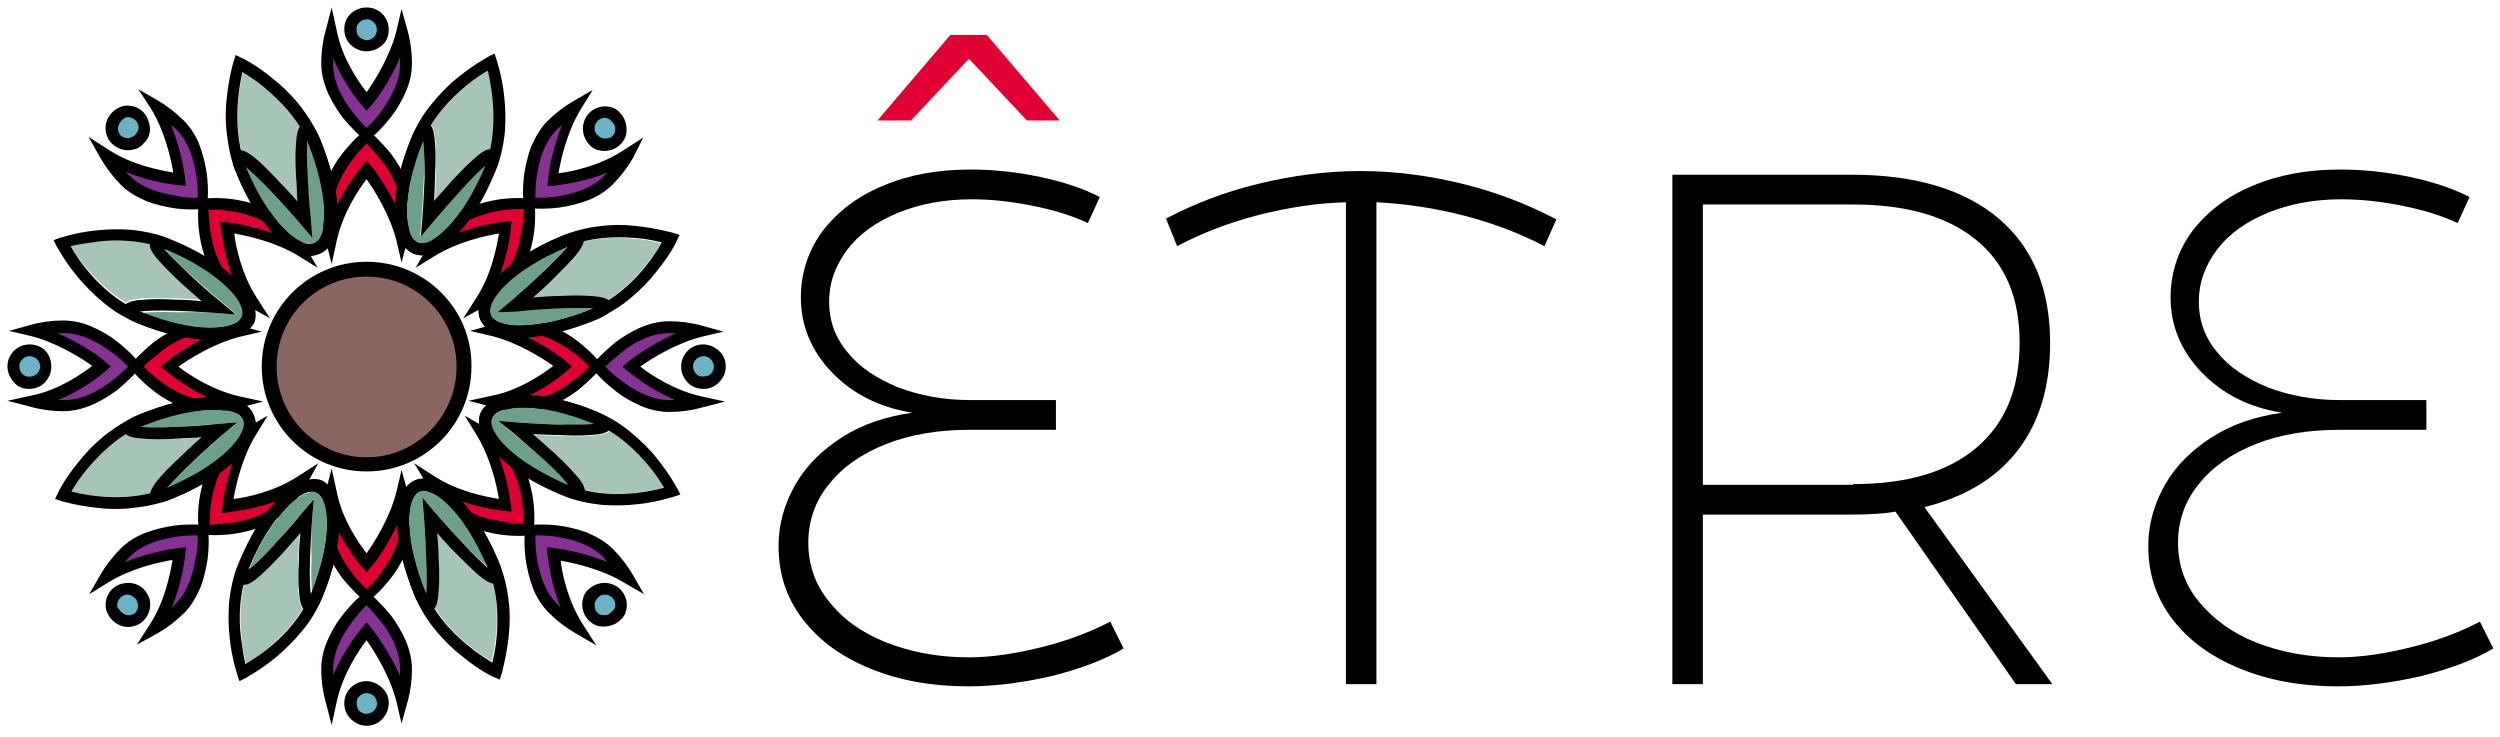 <?xml version="1.0" encoding="utf-8"?>
<!-- Generator: Adobe Illustrator 22.0.1, SVG Export Plug-In . SVG Version: 6.00 Build 0)  -->
<!DOCTYPE svg PUBLIC "-//W3C//DTD SVG 1.1//EN" "http://www.w3.org/Graphics/SVG/1.1/DTD/svg11.dtd">
<svg version="1.1" id="Spessore_Spesso" xmlns="http://www.w3.org/2000/svg" xmlns:xlink="http://www.w3.org/1999/xlink" x="0px"
	 y="0px" viewBox="0 0 336.2 99.1" style="enable-background:new 0 0 336.2 99.1;" xml:space="preserve">
<style type="text/css">
	.st0{fill:#863295;}
	.st1{fill:#E00032;}
	.st2{fill:#69B2C7;}
	.st3{fill:#A6C5B6;}
	.st4{fill:#6DA089;}
	.st5{fill:#8A6661;}
</style>
<g>
	<g>
		<g>
			<g>
				<g>
					<path class="st0" d="M44,8.6c0-1.5,0.2-2.9,0.5-4.2c1.1,5.1,4.7,9.3,4.7,9.3s3.5-4.3,4.7-9.3c0.3,1.3,0.5,2.7,0.5,4.2
						c0,5.3-5.3,9.6-5.3,9.6S44,13.9,44,8.6z"/>
					<path d="M44.6,1l0.7,3.2c0.7,3.6,2.9,6.8,4,8.2c1-1.4,3.1-4.7,4-8.2l0.7-3l0.8,2.9c0.4,1.4,0.6,2.9,0.6,4.4
						c0,1.3-0.3,2.7-0.9,4c-0.5,1.1-1.1,2.2-1.9,3.2c-1.4,1.8-2.7,2.9-2.8,2.9l-0.5,0.4l-0.5-0.4c-0.1,0-1.4-1.2-2.8-2.9
						c-0.8-1.1-1.4-2.1-1.9-3.2c-0.6-1.4-0.9-2.7-0.9-4c0-1.5,0.2-3,0.6-4.4L44.6,1z M49.3,17.2c0.5-0.5,1.3-1.2,2-2.3
						c1.1-1.5,2.5-3.8,2.5-6.3c0-0.3,0-0.6,0-0.9c-1.5,3.6-3.7,6.4-3.9,6.5l-0.6,0.7l-0.6-0.7c-0.1-0.1-2.4-2.7-3.9-6.4
						c0,0.2,0,0.5,0,0.8c0,2.5,1.3,4.8,2.5,6.3C48,15.9,48.8,16.7,49.3,17.2z"/>
				</g>
				<g>
					<path class="st1" d="M44,27.9c0,1.5,0.2,2.9,0.5,4.2c1.1-5.1,4.7-9.3,4.7-9.3s3.5,4.3,4.7,9.3c0.3-1.3,0.5-2.7,0.5-4.2
						c0-5.3-5.3-9.6-5.3-9.6S44,22.6,44,27.9z"/>
					<path d="M43.8,32.3c-0.4-1.4-0.6-2.9-0.6-4.4c0-1.3,0.3-2.7,0.9-4c0.5-1.1,1.1-2.2,1.9-3.2c1.4-1.8,2.7-2.9,2.8-2.9l0.5-0.4
						l0.5,0.4c0.1,0,1.4,1.2,2.8,2.9c0.8,1.1,1.4,2.1,1.9,3.2c0.6,1.4,0.9,2.7,0.9,4c0,1.5-0.2,3-0.6,4.4L54,35.3l-0.7-3
						c-0.9-3.5-3-6.8-4-8.2c-1.1,1.4-3.2,4.6-4,8.2l-0.7,3.2L43.8,32.3z M47.3,21.6c-1.1,1.5-2.5,3.8-2.5,6.3c0,0.3,0,0.5,0,0.8
						c1.5-3.6,3.8-6.2,3.9-6.4l0.6-0.7l0.6,0.7c0.1,0.1,2.3,2.9,3.9,6.5c0-0.3,0-0.6,0-0.9c0-2.5-1.3-4.8-2.5-6.3
						c-0.8-1-1.5-1.8-2-2.3C48.8,19.8,48,20.6,47.3,21.6z"/>
				</g>
				<g>
					<path class="st2" d="M51.2,5.1c-0.6,1-1.9,1.4-3,0.8c-1-0.6-1.4-1.9-0.8-3c0.6-1,1.9-1.4,3-0.8C51.4,2.7,51.8,4,51.2,5.1z"/>
					<path d="M49.3,6.9c-0.5,0-1-0.1-1.5-0.4c-0.7-0.4-1.2-1-1.4-1.8s-0.1-1.6,0.3-2.3C47.2,1.6,48.2,1,49.3,1c0.5,0,1,0.1,1.5,0.4
						c1.4,0.8,1.9,2.6,1.1,4.1C51.3,6.4,50.3,6.9,49.3,6.9z M49.3,2.6c-0.5,0-1,0.3-1.2,0.7c-0.2,0.3-0.2,0.7-0.1,1.1
						C48,4.7,48.3,5,48.6,5.2c0.2,0.1,0.5,0.2,0.7,0.2c0.5,0,1-0.3,1.2-0.7C50.9,4,50.6,3.1,50,2.8C49.8,2.6,49.5,2.6,49.3,2.6z"/>
				</g>
			</g>
			<g>
				<g>
					<path class="st0" d="M44,90c0,1.5,0.2,2.9,0.5,4.2c1.1-5.1,4.7-9.3,4.7-9.3s3.5,4.3,4.7,9.3c0.3-1.3,0.5-2.7,0.5-4.2
						c0-5.3-5.3-9.6-5.3-9.6S44,84.7,44,90z"/>
					<path d="M43.8,94.4c-0.4-1.4-0.6-2.9-0.6-4.4c0-1.3,0.3-2.7,0.9-4c0.5-1.1,1.1-2.2,1.9-3.2c1.4-1.8,2.7-2.9,2.8-2.9l0.5-0.4
						l0.5,0.4c0.1,0,1.4,1.2,2.8,2.9c0.8,1.1,1.4,2.1,1.9,3.2c0.6,1.4,0.9,2.7,0.9,4c0,1.5-0.2,3-0.6,4.4L54,97.3l-0.7-3
						c-0.9-3.5-3-6.8-4-8.2c-1.1,1.4-3.2,4.6-4,8.2l-0.7,3.2L43.8,94.4z M47.3,83.7c-1.1,1.5-2.5,3.8-2.5,6.3c0,0.3,0,0.5,0,0.8
						c1.5-3.6,3.8-6.2,3.9-6.4l0.6-0.7l0.6,0.7c0.1,0.1,2.3,2.9,3.9,6.5c0-0.3,0-0.6,0-0.9c0-2.5-1.3-4.8-2.5-6.3
						c-0.8-1-1.5-1.8-2-2.3C48.8,81.9,48,82.7,47.3,83.7z"/>
				</g>
				<g>
					<path class="st1" d="M44,70.7c0-1.5,0.2-2.9,0.5-4.2c1.1,5.1,4.7,9.3,4.7,9.3s3.5-4.3,4.7-9.3c0.3,1.3,0.5,2.7,0.5,4.2
						c0,5.3-5.3,9.6-5.3,9.6S44,76,44,70.7z"/>
					<path d="M44.6,63l0.7,3.2c0.7,3.6,2.9,6.8,4,8.2c1-1.4,3.1-4.7,4-8.2l0.7-3l0.8,2.9c0.4,1.4,0.6,2.9,0.6,4.4
						c0,1.3-0.3,2.7-0.9,4c-0.5,1.1-1.1,2.2-1.9,3.2c-1.4,1.8-2.7,2.9-2.8,2.9l-0.5,0.4l-0.5-0.4c-0.1,0-1.4-1.2-2.8-2.9
						c-0.8-1.1-1.4-2.1-1.9-3.2c-0.6-1.4-0.9-2.7-0.9-4c0-1.5,0.2-3,0.6-4.4L44.6,63z M49.3,79.2c0.5-0.5,1.3-1.2,2-2.3
						c1.1-1.5,2.5-3.8,2.5-6.3c0-0.3,0-0.6,0-0.9c-1.5,3.6-3.7,6.4-3.9,6.5L49.3,77l-0.6-0.7c-0.1-0.1-2.4-2.7-3.9-6.4
						c0,0.2,0,0.5,0,0.8c0,2.5,1.3,4.8,2.5,6.3C48,78,48.8,78.7,49.3,79.2z"/>
				</g>
				<g>
					<path class="st2" d="M51.2,93.5c-0.6-1-1.9-1.4-3-0.8c-1,0.6-1.4,1.9-0.8,3c0.6,1,1.9,1.4,3,0.8C51.4,95.9,51.8,94.6,51.2,93.5
						z"/>
					<path d="M51.9,93.1c0.8,1.4,0.3,3.2-1.1,4.1c-0.5,0.3-1,0.4-1.5,0.4c-1.1,0-2-0.6-2.6-1.5c-0.4-0.7-0.5-1.5-0.3-2.3
						s0.7-1.4,1.4-1.8c0.5-0.3,1-0.4,1.5-0.4C50.3,91.6,51.3,92.2,51.9,93.1z M50,95.8c0.7-0.4,0.9-1.2,0.5-1.9
						c-0.2-0.4-0.7-0.7-1.2-0.7c-0.2,0-0.5,0.1-0.7,0.2c-0.3,0.2-0.6,0.5-0.6,0.8c-0.1,0.4,0,0.7,0.1,1.1c0.2,0.4,0.7,0.7,1.2,0.7
						C49.5,96,49.8,95.9,50,95.8z"/>
				</g>
			</g>
		</g>
		<g>
			<g>
				<g>
					<path class="st0" d="M8.6,54.6c-1.5,0-2.9-0.2-4.2-0.5c5.1-1.1,9.3-4.7,9.3-4.7s-4.3-3.5-9.3-4.7C5.7,44.2,7.1,44,8.6,44
						c5.3,0,9.6,5.3,9.6,5.3S13.9,54.6,8.6,54.6z"/>
					<path d="M1,53.9l3.2-0.7c3.6-0.7,6.8-2.9,8.2-4c-1.4-1-4.7-3.1-8.2-4l-3-0.7l2.9-0.8c1.4-0.4,2.9-0.6,4.4-0.6
						c1.3,0,2.7,0.3,4,0.9c1.1,0.5,2.2,1.1,3.2,1.9c1.8,1.4,2.9,2.7,2.9,2.8l0.4,0.5l-0.4,0.5c0,0.1-1.2,1.4-2.9,2.8
						c-1.1,0.8-2.1,1.4-3.2,1.9c-1.4,0.6-2.7,0.9-4,0.9c-1.5,0-3-0.2-4.4-0.6L1,53.9z M17.2,49.3c-0.5-0.5-1.2-1.3-2.3-2
						c-1.5-1.1-3.8-2.5-6.3-2.5c-0.3,0-0.6,0-0.9,0c3.6,1.5,6.4,3.7,6.5,3.9l0.7,0.6l-0.7,0.6c-0.1,0.1-2.7,2.4-6.4,3.9
						c0.2,0,0.5,0,0.8,0c2.5,0,4.8-1.3,6.3-2.5C15.9,50.6,16.7,49.8,17.2,49.3z"/>
				</g>
				<g>
					<path class="st1" d="M27.9,54.6c1.5,0,2.9-0.2,4.2-0.5c-5.1-1.1-9.3-4.7-9.3-4.7s4.3-3.5,9.3-4.7c-1.3-0.3-2.7-0.5-4.2-0.5
						c-5.3,0-9.6,5.3-9.6,5.3S22.6,54.6,27.9,54.6z"/>
					<path d="M32.3,54.8c-1.4,0.4-2.9,0.6-4.4,0.6c-1.3,0-2.7-0.3-4-0.9c-1.1-0.5-2.2-1.1-3.2-1.9c-1.8-1.4-2.9-2.7-2.9-2.8
						l-0.4-0.5l0.4-0.5c0-0.1,1.2-1.4,2.9-2.8c1.1-0.8,2.1-1.4,3.2-1.9c1.4-0.6,2.7-0.9,4-0.9c1.5,0,3,0.2,4.4,0.6l2.9,0.8l-3,0.7
						c-3.5,0.9-6.8,3-8.2,4c1.4,1.1,4.6,3.2,8.2,4l3.2,0.7L32.3,54.8z M21.6,51.3c1.5,1.1,3.8,2.5,6.3,2.5c0.3,0,0.5,0,0.8,0
						c-3.6-1.5-6.2-3.8-6.4-3.9l-0.7-0.6l0.7-0.6c0.1-0.1,2.9-2.3,6.5-3.9c-0.3,0-0.6,0-0.9,0c-2.5,0-4.8,1.3-6.3,2.5
						c-1,0.8-1.8,1.5-2.3,2C19.8,49.8,20.6,50.6,21.6,51.3z"/>
				</g>
				<g>
					<path class="st2" d="M5.1,47.4c1,0.6,1.4,1.9,0.8,3c-0.6,1-1.9,1.4-3,0.8c-1-0.6-1.4-1.9-0.8-3C2.7,47.2,4,46.8,5.1,47.4z"/>
					<path d="M6.9,49.3c0,0.5-0.1,1-0.4,1.5c-0.4,0.7-1,1.2-1.8,1.4s-1.6,0.1-2.3-0.3C1.6,51.3,1,50.3,1,49.3c0-0.5,0.1-1,0.4-1.5
						c0.8-1.4,2.6-1.9,4.1-1.1C6.4,47.2,6.9,48.2,6.9,49.3z M2.6,49.3c0,0.5,0.3,1,0.7,1.2c0.3,0.2,0.7,0.2,1.1,0.1
						C4.7,50.5,5,50.3,5.2,50c0.1-0.2,0.2-0.5,0.2-0.7c0-0.5-0.3-1-0.7-1.2c-0.7-0.4-1.5-0.2-1.9,0.5C2.6,48.8,2.6,49,2.6,49.3z"/>
				</g>
			</g>
			<g>
				<g>
					<path class="st0" d="M90,54.6c1.5,0,2.9-0.2,4.2-0.5c-5.1-1.1-9.3-4.7-9.3-4.7s4.3-3.5,9.3-4.7C92.9,44.2,91.5,44,90,44
						c-5.3,0-9.6,5.3-9.6,5.3S84.7,54.6,90,54.6z"/>
					<path d="M94.4,54.8c-1.4,0.4-2.9,0.6-4.4,0.6c-1.3,0-2.7-0.3-4-0.9c-1.1-0.5-2.2-1.1-3.2-1.9c-1.8-1.4-2.9-2.7-2.9-2.8
						l-0.4-0.5l0.4-0.5c0-0.1,1.2-1.4,2.9-2.8c1.1-0.8,2.1-1.4,3.2-1.9c1.4-0.6,2.7-0.9,4-0.9c1.5,0,3,0.2,4.4,0.6l2.9,0.8l-3,0.7
						c-3.5,0.9-6.8,3-8.2,4c1.4,1.1,4.6,3.2,8.2,4l3.2,0.7L94.4,54.8z M83.7,51.3c1.5,1.1,3.8,2.5,6.3,2.5c0.3,0,0.5,0,0.8,0
						c-3.6-1.5-6.2-3.8-6.4-3.9l-0.7-0.6l0.7-0.6c0.1-0.1,2.9-2.3,6.5-3.9c-0.3,0-0.6,0-0.9,0c-2.5,0-4.8,1.3-6.3,2.5
						c-1,0.8-1.8,1.5-2.3,2C81.9,49.8,82.7,50.6,83.7,51.3z"/>
				</g>
				<g>
					<path class="st1" d="M70.7,54.6c-1.5,0-2.9-0.2-4.2-0.5c5.1-1.1,9.3-4.7,9.3-4.7s-4.3-3.5-9.3-4.7c1.3-0.3,2.7-0.5,4.2-0.5
						c5.3,0,9.6,5.3,9.6,5.3S76,54.6,70.7,54.6z"/>
					<path d="M63,53.9l3.2-0.7c3.6-0.7,6.8-2.9,8.2-4c-1.4-1-4.7-3.1-8.2-4l-3-0.7l2.9-0.8c1.4-0.4,2.9-0.6,4.4-0.6
						c1.3,0,2.7,0.3,4,0.9c1.1,0.5,2.2,1.1,3.2,1.9c1.8,1.4,2.9,2.7,2.9,2.8l0.4,0.5l-0.4,0.5c0,0.1-1.2,1.4-2.9,2.8
						c-1.1,0.8-2.1,1.4-3.2,1.9c-1.4,0.6-2.7,0.9-4,0.9c-1.5,0-3-0.2-4.4-0.6L63,53.9z M79.2,49.3c-0.5-0.5-1.2-1.3-2.3-2
						c-1.5-1.1-3.8-2.5-6.3-2.5c-0.3,0-0.6,0-0.9,0c3.6,1.5,6.4,3.7,6.5,3.9l0.7,0.6l-0.7,0.6c-0.1,0.1-2.7,2.4-6.4,3.9
						c0.2,0,0.5,0,0.8,0c2.5,0,4.8-1.3,6.3-2.5C78,50.6,78.7,49.8,79.2,49.3z"/>
				</g>
				<g>
					<path class="st2" d="M93.5,47.4c-1,0.6-1.4,1.9-0.8,3c0.6,1,1.9,1.4,3,0.8c1-0.6,1.4-1.9,0.8-3C95.9,47.2,94.6,46.8,93.5,47.4z
						"/>
					<path d="M93.1,46.7c1.4-0.8,3.2-0.3,4.1,1.1c0.3,0.5,0.4,1,0.4,1.5c0,1.1-0.6,2-1.5,2.6c-0.7,0.4-1.5,0.5-2.3,0.3
						s-1.4-0.7-1.8-1.4c-0.3-0.5-0.4-1-0.4-1.5C91.6,48.2,92.2,47.2,93.1,46.7z M95.8,48.6c-0.4-0.7-1.2-0.9-1.9-0.5
						c-0.4,0.2-0.7,0.7-0.7,1.2c0,0.2,0.1,0.5,0.2,0.7c0.2,0.3,0.5,0.6,0.8,0.6c0.4,0.1,0.7,0,1.1-0.1c0.4-0.2,0.7-0.7,0.7-1.2
						C96,49,95.9,48.8,95.8,48.6z"/>
				</g>
			</g>
		</g>
		<g>
			<g>
				<g>
					<path class="st0" d="M24.3,81.8c-1.1,1.1-2.2,1.9-3.4,2.6c2.8-4.3,3.2-9.9,3.2-9.9s-5.5,0.6-9.9,3.2c0.7-1.1,1.5-2.3,2.6-3.4
						c3.7-3.7,10.5-3.1,10.5-3.1S28,78,24.3,81.8z"/>
					<path d="M18.4,86.7l1.8-2.8c2-3.1,2.7-6.8,3-8.6c-1.8,0.3-5.5,1.1-8.6,3L12,79.9l1.5-2.6c0.7-1.2,1.6-2.4,2.7-3.5
						c0.9-0.9,2.1-1.7,3.5-2.2c1.1-0.4,2.3-0.7,3.6-0.9c2.2-0.3,4-0.1,4-0.1l0.6,0.1l0.1,0.6c0,0.1,0.2,1.8-0.1,4
						c-0.2,1.3-0.5,2.5-0.9,3.6c-0.6,1.4-1.3,2.6-2.2,3.5c-1.1,1.1-2.3,2-3.5,2.7L18.4,86.7z M26.6,72c-0.7,0-1.8,0-3,0.2
						c-1.8,0.3-4.4,0.9-6.2,2.7c-0.2,0.2-0.4,0.4-0.6,0.7c3.7-1.5,7.1-1.9,7.3-1.9l0.9-0.1l-0.1,0.9c0,0.2-0.3,3.6-1.8,7.2
						c0.2-0.2,0.4-0.3,0.5-0.5c1.8-1.8,2.4-4.3,2.7-6.2C26.6,73.8,26.6,72.7,26.6,72z"/>
				</g>
				<g>
					<path class="st1" d="M37.9,68.1c1.1-1.1,1.9-2.2,2.6-3.4c-4.3,2.8-9.9,3.2-9.9,3.2s0.6-5.5,3.2-9.9c-1.1,0.7-2.3,1.5-3.4,2.6
						c-3.7,3.7-3.1,10.5-3.1,10.5S34.2,71.9,37.9,68.1z"/>
					<path d="M41.2,65.2c-0.7,1.2-1.6,2.4-2.7,3.5c-0.9,0.9-2.1,1.7-3.5,2.2c-1.1,0.4-2.3,0.7-3.6,0.9c-2.2,0.3-4,0.1-4,0.1
						l-0.6-0.1l-0.1-0.6c0-0.1-0.2-1.8,0.1-4c0.2-1.3,0.5-2.5,0.9-3.6c0.6-1.4,1.3-2.6,2.2-3.5c1.1-1.1,2.3-2,3.5-2.7l2.6-1.5
						l-1.6,2.6c-1.9,3.1-2.7,6.9-3,8.6c1.8-0.2,5.5-1,8.6-3l2.8-1.8L41.2,65.2z M31.2,70.3c1.8-0.3,4.4-0.9,6.2-2.7
						c0.2-0.2,0.4-0.4,0.5-0.5c-3.6,1.5-7.1,1.7-7.2,1.8l-0.9,0.1l0.1-0.9c0-0.2,0.4-3.7,1.9-7.3c-0.2,0.2-0.5,0.4-0.7,0.6
						c-1.8,1.8-2.4,4.3-2.7,6.2c-0.2,1.3-0.2,2.4-0.2,3C28.8,70.5,29.9,70.4,31.2,70.3z"/>
				</g>
				<g>
					<path class="st2" d="M16.7,79.2c1.2-0.3,2.4,0.4,2.7,1.5c0.3,1.2-0.4,2.4-1.5,2.7c-1.2,0.3-2.4-0.4-2.7-1.5
						C14.8,80.7,15.5,79.5,16.7,79.2z"/>
					<path d="M19.3,79.2c0.4,0.4,0.6,0.8,0.8,1.3c0.2,0.8,0.1,1.6-0.3,2.3c-0.4,0.7-1,1.2-1.8,1.4c-1,0.3-2.1,0-2.9-0.8
						c-0.4-0.4-0.6-0.8-0.8-1.3c-0.4-1.6,0.5-3.2,2.1-3.6C17.5,78.2,18.6,78.5,19.3,79.2z M16.3,82.3c0.4,0.4,0.9,0.5,1.3,0.4
						c0.4-0.1,0.7-0.3,0.8-0.6c0.2-0.3,0.2-0.7,0.1-1.1c-0.1-0.2-0.2-0.5-0.4-0.6c-0.4-0.4-0.9-0.5-1.3-0.4c-0.7,0.2-1.2,1-1,1.7
						C16,81.9,16.1,82.1,16.3,82.3z"/>
				</g>
			</g>
			<g>
				<g>
					<path class="st0" d="M81.8,24.3c1.1-1.1,1.9-2.2,2.6-3.4c-4.3,2.8-9.9,3.2-9.9,3.2s0.6-5.5,3.2-9.9c-1.1,0.7-2.3,1.5-3.4,2.6
						c-3.7,3.7-3.1,10.5-3.1,10.5S78,28,81.8,24.3z"/>
					<path d="M85.1,21.3c-0.7,1.2-1.6,2.4-2.7,3.5c-0.9,0.9-2.1,1.7-3.5,2.2c-1.1,0.4-2.3,0.7-3.6,0.9c-2.2,0.3-4,0.1-4,0.1L70.5,28
						l-0.1-0.6c0-0.1-0.2-1.8,0.1-4c0.2-1.3,0.5-2.5,0.9-3.6c0.6-1.4,1.3-2.6,2.2-3.5c1.1-1.1,2.3-2,3.5-2.7l2.6-1.5l-1.6,2.6
						c-1.9,3.1-2.7,6.9-3,8.6c1.8-0.2,5.5-1,8.6-3l2.8-1.8L85.1,21.3z M75,26.4c1.8-0.3,4.4-0.9,6.2-2.7c0.2-0.2,0.4-0.4,0.5-0.5
						c-3.6,1.5-7.1,1.7-7.2,1.8L73.6,25l0.1-0.9c0-0.2,0.4-3.7,1.9-7.3c-0.2,0.2-0.5,0.4-0.7,0.6c-1.8,1.8-2.4,4.3-2.7,6.2
						c-0.2,1.3-0.2,2.4-0.2,3C72.7,26.6,73.8,26.6,75,26.4z"/>
				</g>
				<g>
					<path class="st1" d="M68.1,37.9c-1.1,1.1-2.2,1.9-3.4,2.6c2.8-4.3,3.2-9.9,3.2-9.9s-5.5,0.6-9.9,3.2c0.7-1.1,1.5-2.3,2.6-3.4
						c3.7-3.7,10.5-3.1,10.5-3.1S71.9,34.2,68.1,37.9z"/>
					<path d="M62.3,42.8l1.8-2.8c2-3.1,2.7-6.8,3-8.6c-1.8,0.3-5.5,1.1-8.6,3l-2.6,1.6l1.5-2.6c0.7-1.2,1.6-2.4,2.7-3.5
						c0.9-0.9,2.1-1.7,3.5-2.2c1.1-0.4,2.3-0.7,3.6-0.9c2.2-0.3,4-0.1,4-0.1l0.6,0.1l0.1,0.6c0,0.1,0.2,1.8-0.1,4
						c-0.2,1.3-0.5,2.5-0.9,3.6c-0.6,1.4-1.3,2.6-2.2,3.5c-1.1,1.1-2.3,2-3.5,2.7L62.3,42.8z M70.4,28.1c-0.7,0-1.8,0-3,0.2
						c-1.8,0.3-4.4,0.9-6.2,2.7c-0.2,0.2-0.4,0.4-0.6,0.7c3.7-1.5,7.1-1.9,7.3-1.9l0.9-0.1l-0.1,0.9c0,0.2-0.3,3.6-1.8,7.2
						c0.2-0.2,0.4-0.3,0.5-0.5c1.8-1.8,2.4-4.3,2.7-6.2C70.4,29.9,70.5,28.8,70.4,28.1z"/>
				</g>
				<g>
					<path class="st2" d="M79.2,16.7c-0.3,1.2,0.4,2.4,1.5,2.7c1.2,0.3,2.4-0.4,2.7-1.5c0.3-1.2-0.4-2.4-1.5-2.7
						C80.7,14.8,79.5,15.5,79.2,16.7z"/>
					<path d="M78.5,16.5c0.4-1.6,2.1-2.5,3.6-2.1c0.5,0.1,1,0.4,1.3,0.8c0.7,0.7,1,1.8,0.8,2.9c-0.2,0.8-0.7,1.4-1.4,1.8
						c-0.7,0.4-1.5,0.5-2.3,0.3c-0.5-0.1-1-0.4-1.3-0.8C78.5,18.6,78.2,17.5,78.5,16.5z M81.7,15.9c-0.7-0.2-1.5,0.2-1.7,1
						c-0.1,0.5,0,1,0.4,1.3c0.2,0.2,0.4,0.3,0.6,0.4c0.4,0.1,0.7,0,1.1-0.1c0.3-0.2,0.6-0.5,0.6-0.8c0.1-0.5,0-1-0.4-1.3
						C82.1,16.1,81.9,16,81.7,15.9z"/>
				</g>
			</g>
		</g>
		<g>
			<g>
				<g>
					<path class="st0" d="M16.8,24.3c-1.1-1.1-1.9-2.2-2.6-3.4c4.3,2.8,9.9,3.2,9.9,3.2s-0.6-5.5-3.2-9.9c1.1,0.7,2.3,1.5,3.4,2.6
						c3.7,3.7,3.1,10.5,3.1,10.5S20.5,28,16.8,24.3z"/>
					<path d="M11.9,18.4l2.8,1.8c3.1,2,6.8,2.7,8.6,3c-0.3-1.8-1.1-5.5-3-8.6L18.6,12l2.6,1.5c1.2,0.7,2.4,1.6,3.5,2.7
						c0.9,0.9,1.7,2.1,2.2,3.5c0.4,1.1,0.7,2.3,0.9,3.6c0.3,2.2,0.1,4,0.1,4L28,28l-0.6,0.1c-0.1,0-1.8,0.2-4-0.1
						c-1.3-0.2-2.5-0.5-3.6-0.9c-1.4-0.6-2.6-1.3-3.5-2.2c-1.1-1.1-2-2.3-2.7-3.5L11.9,18.4z M26.6,26.6c0-0.7,0-1.8-0.2-3
						c-0.3-1.8-0.9-4.4-2.7-6.2c-0.2-0.2-0.4-0.4-0.7-0.6c1.5,3.7,1.9,7.1,1.9,7.3L25,25l-0.9-0.1c-0.2,0-3.6-0.3-7.2-1.8
						c0.2,0.2,0.3,0.4,0.5,0.5c1.8,1.8,4.3,2.4,6.2,2.7C24.8,26.6,25.9,26.6,26.6,26.6z"/>
				</g>
				<g>
					<path class="st1" d="M30.4,37.9c1.1,1.1,2.2,1.9,3.4,2.6c-2.8-4.3-3.2-9.9-3.2-9.9s5.5,0.6,9.9,3.2c-0.7-1.1-1.5-2.3-2.6-3.4
						c-3.7-3.7-10.5-3.1-10.5-3.1S26.7,34.2,30.4,37.9z"/>
					<path d="M33.4,41.2c-1.2-0.7-2.4-1.6-3.5-2.7c-0.9-0.9-1.7-2.1-2.2-3.5c-0.4-1.1-0.7-2.3-0.9-3.6c-0.3-2.2-0.1-4-0.1-4l0.1-0.6
						l0.6-0.1c0.1,0,1.8-0.2,4,0.1c1.3,0.2,2.5,0.5,3.6,0.9c1.4,0.6,2.6,1.3,3.5,2.2c1.1,1.1,2,2.3,2.7,3.5l1.5,2.6l-2.6-1.6
						c-3.1-1.9-6.9-2.7-8.6-3c0.2,1.8,1,5.5,3,8.6l1.8,2.8L33.4,41.2z M28.3,31.2c0.3,1.8,0.9,4.4,2.7,6.2c0.2,0.2,0.4,0.4,0.5,0.5
						c-1.5-3.6-1.7-7.1-1.8-7.2l-0.1-0.9l0.9,0.1c0.2,0,3.7,0.4,7.3,1.9c-0.2-0.2-0.4-0.5-0.6-0.7c-1.8-1.8-4.3-2.4-6.2-2.7
						c-1.3-0.2-2.4-0.2-3-0.2C28.1,28.8,28.1,29.9,28.3,31.2z"/>
				</g>
				<g>
					<path class="st2" d="M19.3,16.7c0.3,1.2-0.4,2.4-1.5,2.7c-1.2,0.3-2.4-0.4-2.7-1.5c-0.3-1.2,0.4-2.4,1.5-2.7
						C17.8,14.8,19,15.5,19.3,16.7z"/>
					<path d="M19.3,19.3C19,19.7,18.5,20,18,20.1c-0.8,0.2-1.6,0.1-2.3-0.3c-0.7-0.4-1.2-1-1.4-1.8c-0.3-1,0-2.1,0.8-2.9
						c0.4-0.4,0.8-0.6,1.3-0.8c1.6-0.4,3.2,0.5,3.6,2.1C20.4,17.5,20.1,18.6,19.3,19.3z M16.3,16.3c-0.4,0.4-0.5,0.9-0.4,1.3
						c0.1,0.4,0.3,0.7,0.6,0.8c0.3,0.2,0.7,0.2,1.1,0.1c0.2-0.1,0.5-0.2,0.6-0.4c0.4-0.4,0.5-0.9,0.4-1.3c-0.2-0.7-1-1.2-1.7-1
						C16.6,16,16.4,16.1,16.3,16.3z"/>
				</g>
			</g>
			<g>
				<g>
					<path class="st0" d="M74.3,81.8c1.1,1.1,2.2,1.9,3.4,2.6c-2.8-4.3-3.2-9.9-3.2-9.9s5.5,0.6,9.9,3.2c-0.7-1.1-1.5-2.3-2.6-3.4
						c-3.7-3.7-10.5-3.1-10.5-3.1S70.6,78,74.3,81.8z"/>
					<path d="M77.3,85.1c-1.2-0.7-2.4-1.6-3.5-2.7c-0.9-0.9-1.7-2.1-2.2-3.5c-0.4-1.1-0.7-2.3-0.9-3.6c-0.3-2.2-0.1-4-0.1-4l0.1-0.6
						l0.6-0.1c0.1,0,1.8-0.2,4,0.1c1.3,0.2,2.5,0.5,3.6,0.9c1.4,0.6,2.6,1.3,3.5,2.2c1.1,1.1,2,2.3,2.7,3.5l1.5,2.6L84,78.4
						c-3.1-1.9-6.9-2.7-8.6-3c0.2,1.8,1,5.5,3,8.6l1.8,2.8L77.3,85.1z M72.2,75c0.3,1.8,0.9,4.4,2.7,6.2c0.2,0.2,0.4,0.4,0.5,0.5
						c-1.5-3.6-1.7-7.1-1.8-7.2l-0.1-0.9l0.9,0.1c0.2,0,3.7,0.4,7.3,1.9c-0.2-0.2-0.4-0.5-0.6-0.7c-1.8-1.8-4.3-2.4-6.2-2.7
						C73.8,72,72.7,72,72,72C72,72.7,72,73.8,72.2,75z"/>
				</g>
				<g>
					<path class="st1" d="M60.7,68.1c-1.1-1.1-1.9-2.2-2.6-3.4C62.4,67.6,68,68,68,68s-0.6-5.5-3.2-9.9c1.1,0.7,2.3,1.5,3.4,2.6
						c3.7,3.7,3.1,10.5,3.1,10.5S64.4,71.9,60.7,68.1z"/>
					<path d="M55.7,62.3l2.8,1.8c3.1,2,6.8,2.7,8.6,3c-0.3-1.8-1.1-5.5-3-8.6l-1.6-2.6l2.6,1.5c1.2,0.7,2.4,1.6,3.5,2.7
						c0.9,0.9,1.7,2.1,2.2,3.5c0.4,1.1,0.7,2.3,0.9,3.6c0.3,2.2,0.1,4,0.1,4l-0.1,0.6L71.3,72c-0.1,0-1.8,0.2-4-0.1
						c-1.3-0.2-2.5-0.5-3.6-0.9c-1.4-0.6-2.6-1.3-3.5-2.2c-1.1-1.1-2-2.3-2.7-3.5L55.7,62.3z M70.4,70.4c0-0.7,0-1.8-0.2-3
						c-0.3-1.8-0.9-4.4-2.7-6.2c-0.2-0.2-0.4-0.4-0.7-0.6c1.5,3.7,1.9,7.1,1.9,7.3l0.1,0.9l-0.9-0.1c-0.2,0-3.6-0.3-7.2-1.8
						c0.2,0.2,0.3,0.4,0.5,0.5c1.8,1.8,4.3,2.4,6.2,2.7C68.7,70.4,69.8,70.5,70.4,70.4z"/>
				</g>
				<g>
					<path class="st2" d="M81.9,79.2c-1.2-0.3-2.4,0.4-2.7,1.5c-0.3,1.2,0.4,2.4,1.5,2.7c1.2,0.3,2.4-0.4,2.7-1.5
						C83.7,80.7,83.1,79.5,81.9,79.2z"/>
					<path d="M82.1,78.5c1.6,0.4,2.5,2.1,2.1,3.6c-0.1,0.5-0.4,1-0.8,1.3c-0.7,0.7-1.8,1-2.9,0.8c-0.8-0.2-1.4-0.7-1.8-1.4
						c-0.4-0.7-0.5-1.5-0.3-2.3c0.1-0.5,0.4-1,0.8-1.3C80,78.5,81.1,78.2,82.1,78.5z M82.7,81.7c0.2-0.7-0.2-1.5-1-1.7
						c-0.5-0.1-1,0-1.3,0.4c-0.2,0.2-0.3,0.4-0.4,0.6c-0.1,0.4,0,0.7,0.1,1.1c0.2,0.3,0.5,0.6,0.8,0.6c0.5,0.1,1,0,1.3-0.4
						C82.5,82.1,82.6,81.9,82.7,81.7z"/>
				</g>
			</g>
		</g>
		<g>
			<g>
				<g>
					<path class="st3" d="M58.6,23.5c0,1.3-0.1,2.5-0.1,3.5c0.7-0.8,1.5-1.7,2.3-2.6c1.2-1.3,2.2-2.3,3-3c1-0.9,1.6-1.3,2.1-1.3
						c1-4.4,0.2-8.7-0.3-10.6c-0.7,0.4-1.8,1.1-3,2.1c-1.4,1.2-3.2,3-4.6,5.2c0.3,0.4,0.5,1.2,0.6,2.4
						C58.6,20.4,58.7,21.8,58.6,23.5z"/>
					<path class="st4" d="M58.1,29.9l-1.6,1.9l0.2-2.5c0,0,0.2-2.6,0.3-5.4c0.1-2.7,0-4.2-0.1-5.1c0,0.1-0.1,0.2-0.1,0.3
						c-1.3,3.3-2.1,6.5-2.1,9.2c0,0.3,0,0.6,0,0.8c0,0.3,0,0.5,0.1,0.8c0,0.1,0,0.2,0.1,0.4c0,0.2,0.1,0.4,0.1,0.6
						c0,0.1,0.1,0.2,0.1,0.3c0.1,0.2,0.1,0.4,0.2,0.5c0,0.1,0.1,0.2,0.1,0.2c0.1,0.1,0.2,0.3,0.3,0.4c0.1,0.2,0.3,0.3,0.5,0.3
						c1,0.4,2.5-0.4,4.1-2.1c1.8-1.9,3.5-4.8,4.9-8c0-0.1,0.1-0.2,0.1-0.3c-0.7,0.5-1.8,1.6-3.6,3.6C59.8,27.9,58.1,29.9,58.1,29.9z
						"/>
					<g>
						<path d="M55.6,34.1c-1.6-0.7-2.5-2.7-2.5-5.8c0-2.8,0.8-6.3,2.2-9.7c0.7-1.7,1.6-3.3,2.9-4.8c1-1.2,2.1-2.4,3.4-3.4
							c2.2-1.8,4-2.7,4.1-2.8l0.8-0.4l0.3,0.9c0,0.1,0.7,2,1,4.8c0.2,1.7,0.2,3.3,0.1,4.8c-0.2,1.9-0.6,3.8-1.3,5.4
							c-1.4,3.4-3.2,6.5-5.2,8.5C59.3,33.9,57.2,34.8,55.6,34.1z M65.6,9.5c-0.7,0.4-1.8,1.1-3,2.1c-1.9,1.6-4.4,4.1-5.8,7.5
							c-1.3,3.3-2.1,6.5-2.1,9.2c0,2.3,0.5,3.9,1.5,4.3c1,0.4,2.5-0.4,4.1-2.1c1.8-1.9,3.5-4.8,4.9-8C67.2,17.3,66.1,11.7,65.6,9.5z
							"/>
					</g>
					<g>
						<path d="M55.6,34.1c-1.6-0.7-2.5-2.7-2.5-5.8c0-2.8,0.8-6.3,2.2-9.7c0.3-0.7,0.5-1.2,0.8-1.5c0.6-0.8,1.2-0.6,1.4-0.6
							c0.6,0.3,0.9,1,1,2.8c0.1,1,0.1,2.5,0,4.2c0,1.3-0.1,2.5-0.1,3.5c0.7-0.8,1.5-1.7,2.3-2.6c1.2-1.3,2.2-2.3,3-3
							c1.3-1.2,2-1.5,2.7-1.3c0.2,0.1,0.8,0.4,0.6,1.4c-0.1,0.4-0.2,0.9-0.5,1.6c-1.4,3.4-3.2,6.5-5.2,8.5
							C59.3,33.9,57.2,34.8,55.6,34.1z M56.9,18.9c0,0.1-0.1,0.2-0.1,0.3c-1.3,3.3-2.1,6.5-2.1,9.2c0,2.3,0.5,3.9,1.5,4.3
							c1,0.4,2.5-0.4,4.1-2.1c1.8-1.9,3.5-4.8,4.9-8c0-0.1,0.1-0.2,0.1-0.3c-0.7,0.5-1.8,1.6-3.6,3.6c-1.8,2-3.5,4-3.5,4l-1.6,1.9
							l0.2-2.5c0,0,0.2-2.6,0.3-5.4C57.1,21.2,57,19.7,56.9,18.9z"/>
					</g>
				</g>
				<g>
					<path class="st3" d="M38,74.4c0.8-0.9,1.7-1.9,2.3-2.6c-0.1,1-0.1,2.3-0.2,3.5c0,1.7,0,3.2,0,4.2c0.1,1.3,0.3,2,0.6,2.4
						c-2.4,3.9-6,6.4-7.6,7.4c-0.2-0.8-0.5-2.1-0.6-3.6c-0.2-1.8-0.3-4.4,0.3-7c0.5-0.1,1.2-0.5,2.1-1.3
						C35.8,76.7,36.8,75.7,38,74.4z"/>
					<path class="st4" d="M42,69.5l0.2-2.5L40.6,69c0,0-1.7,2-3.5,4c-1.8,2-2.9,3.1-3.6,3.6c0-0.1,0.1-0.2,0.1-0.3
						c1.3-3.3,3.1-6.1,4.9-8c0.2-0.2,0.4-0.4,0.6-0.6c0.2-0.2,0.4-0.3,0.6-0.5c0.1-0.1,0.2-0.1,0.3-0.2c0.2-0.1,0.4-0.3,0.6-0.4
						c0.1-0.1,0.2-0.1,0.3-0.1c0.2-0.1,0.3-0.2,0.5-0.2c0.1,0,0.2-0.1,0.2-0.1c0.2,0,0.3-0.1,0.5-0.1c0.2,0,0.4,0,0.6,0.1
						c1,0.4,1.5,2,1.5,4.3c0,2.6-0.8,5.9-2.1,9.2c0,0.1-0.1,0.2-0.1,0.3c-0.1-0.8-0.2-2.4-0.1-5.1C41.8,72.1,42,69.5,42,69.5z"/>
					<g>
						<path d="M45.6,70.5c0,2.8-0.8,6.3-2.2,9.7c-0.7,1.7-1.6,3.3-2.9,4.8c-1,1.2-2.1,2.3-3.4,3.4c-2.2,1.8-4,2.7-4.1,2.8l-0.8,0.4
							l-0.3-0.9c0-0.1-0.7-2-1-4.8c-0.2-1.7-0.2-3.3-0.1-4.8c0.2-1.9,0.6-3.8,1.3-5.4c1.4-3.4,3.2-6.5,5.2-8.5
							c2.1-2.2,4.2-3.1,5.8-2.5C44.8,65.4,45.7,67.4,45.6,70.5z M41.9,79.7c1.3-3.3,2.1-6.5,2.1-9.2c0-2.3-0.5-3.9-1.5-4.3
							c-1-0.4-2.5,0.4-4.1,2.1c-1.8,1.9-3.6,4.8-4.9,8c-1.4,3.4-1.4,7-1.1,9.4c0.2,1.5,0.4,2.8,0.6,3.6
							C35.1,88.1,39.8,84.9,41.9,79.7z"/>
					</g>
					<g>
						<path d="M45.6,70.5c0,2.8-0.8,6.3-2.2,9.7c-0.3,0.7-0.5,1.2-0.8,1.5c-0.6,0.8-1.2,0.6-1.4,0.5c-0.6-0.3-0.9-1-1-2.8
							c-0.1-1-0.1-2.5,0-4.2c0-1.3,0.1-2.5,0.2-3.5c-0.7,0.8-1.5,1.7-2.3,2.6c-1.2,1.3-2.2,2.3-3,3c-1.3,1.2-2,1.5-2.7,1.3
							c-0.2-0.1-0.8-0.4-0.6-1.4c0.1-0.4,0.2-0.9,0.5-1.6c1.4-3.4,3.2-6.5,5.2-8.5c2.1-2.2,4.2-3.1,5.8-2.5
							C44.8,65.4,45.7,67.4,45.6,70.5z M37.1,73c1.9-2,3.5-4,3.5-4l1.6-1.9L42,69.5c0,0-0.2,2.6-0.3,5.4c-0.1,2.7,0,4.3,0.1,5.1
							c0-0.1,0.1-0.2,0.1-0.3c1.3-3.3,2.1-6.5,2.1-9.2c0-2.3-0.5-3.9-1.5-4.3c-1-0.4-2.5,0.4-4.1,2.1c-1.8,1.9-3.6,4.8-4.9,8
							c0,0.1-0.1,0.2-0.1,0.3C34.2,76.1,35.3,75,37.1,73z"/>
					</g>
				</g>
			</g>
			<g>
				<g>
					<path class="st3" d="M75.3,58.6c-1.3,0-2.5-0.1-3.5-0.1c0.8,0.7,1.7,1.5,2.6,2.3c1.3,1.2,2.3,2.2,3,3c0.9,1,1.3,1.6,1.3,2.1
						c4.4,1,8.7,0.2,10.6-0.3c-0.4-0.7-1.1-1.8-2.1-3c-1.2-1.4-3-3.2-5.2-4.6c-0.4,0.3-1.2,0.5-2.4,0.6C78.4,58.7,77,58.7,75.3,58.6
						z"/>
					<path class="st4" d="M68.9,58.2L67,56.6l2.5,0.2c0,0,2.6,0.2,5.4,0.3c2.7,0.1,4.2,0,5.1-0.1c-0.1,0-0.2-0.1-0.3-0.1
						c-3.3-1.3-6.5-2.1-9.2-2.1c-0.3,0-0.6,0-0.8,0c-0.3,0-0.5,0-0.8,0.1c-0.1,0-0.2,0-0.4,0.1c-0.2,0-0.4,0.1-0.6,0.1
						c-0.1,0-0.2,0.1-0.3,0.1c-0.2,0.1-0.4,0.1-0.5,0.2c-0.1,0-0.2,0.1-0.2,0.1c-0.1,0.1-0.3,0.2-0.4,0.3c-0.2,0.1-0.3,0.3-0.3,0.5
						c-0.4,1,0.4,2.5,2.1,4.1c1.9,1.8,4.8,3.5,8,4.9c0.1,0,0.2,0.1,0.3,0.1C76,64.6,75,63.5,73,61.7C70.9,59.8,68.9,58.2,68.9,58.2z
						"/>
					<g>
						<path d="M64.6,55.6c0.7-1.6,2.7-2.5,5.8-2.5c2.8,0,6.3,0.8,9.7,2.2c1.7,0.7,3.3,1.6,4.8,2.9c1.2,1,2.4,2.1,3.4,3.4
							c1.8,2.2,2.7,4,2.8,4.1l0.4,0.8l-0.9,0.3c-0.1,0-2,0.7-4.8,1c-1.7,0.2-3.3,0.2-4.8,0.1c-1.9-0.2-3.8-0.6-5.4-1.3
							c-3.4-1.4-6.5-3.2-8.5-5.2C64.9,59.3,64,57.3,64.6,55.6z M89.3,65.6c-0.4-0.7-1.1-1.8-2.1-3c-1.6-1.9-4.1-4.4-7.5-5.8
							c-3.3-1.3-6.5-2.1-9.2-2.1c-2.3,0-3.9,0.5-4.3,1.5c-0.4,1,0.4,2.5,2.1,4.1c1.9,1.8,4.8,3.5,8,4.9
							C81.4,67.3,87.1,66.2,89.3,65.6z"/>
					</g>
					<g>
						<path d="M64.6,55.6c0.7-1.6,2.7-2.5,5.8-2.5c2.8,0,6.3,0.8,9.7,2.2c0.7,0.3,1.2,0.5,1.5,0.8c0.8,0.6,0.6,1.2,0.6,1.4
							c-0.3,0.6-1,0.9-2.8,1c-1,0.1-2.5,0.1-4.2,0c-1.3,0-2.5-0.1-3.5-0.1c0.8,0.7,1.7,1.5,2.6,2.3c1.3,1.2,2.3,2.2,3,3
							c1.2,1.3,1.5,2,1.3,2.7c-0.1,0.2-0.4,0.8-1.4,0.6c-0.4-0.1-0.9-0.2-1.6-0.5c-3.4-1.4-6.5-3.2-8.5-5.2
							C64.9,59.3,64,57.3,64.6,55.6z M79.9,57c-0.1,0-0.2-0.1-0.3-0.1c-3.3-1.3-6.5-2.1-9.2-2.1c-2.3,0-3.9,0.5-4.3,1.5
							c-0.4,1,0.4,2.5,2.1,4.1c1.9,1.8,4.8,3.5,8,4.9c0.1,0,0.2,0.1,0.3,0.1C76,64.6,75,63.5,73,61.7c-2-1.8-4-3.5-4-3.5L67,56.6
							l2.5,0.2c0,0,2.6,0.2,5.4,0.3C77.6,57.1,79.1,57.1,79.9,57z"/>
					</g>
				</g>
				<g>
					<path class="st3" d="M24.4,38c0.9,0.8,1.9,1.7,2.6,2.3c-1-0.1-2.3-0.1-3.5-0.2c-1.7,0-3.2,0-4.2,0c-1.3,0.1-2,0.3-2.4,0.6
						c-3.9-2.4-6.4-6-7.4-7.6c0.8-0.2,2.1-0.5,3.6-0.6c1.8-0.2,4.4-0.3,7,0.3c0.1,0.5,0.5,1.2,1.3,2.1C22.1,35.8,23.1,36.8,24.4,38z
						"/>
					<path class="st4" d="M29.3,42.1l2.5,0.2l-1.9-1.6c0,0-2-1.7-4-3.5c-2-1.8-3.1-2.9-3.6-3.6c0.1,0,0.2,0.1,0.3,0.1
						c3.3,1.3,6.1,3.1,8,4.9c0.2,0.2,0.4,0.4,0.6,0.6c0.2,0.2,0.3,0.4,0.5,0.6c0.1,0.1,0.1,0.2,0.2,0.3c0.1,0.2,0.3,0.4,0.4,0.6
						c0.1,0.1,0.1,0.2,0.1,0.3c0.1,0.2,0.2,0.3,0.2,0.5c0,0.1,0.1,0.2,0.1,0.2c0,0.2,0.1,0.3,0.1,0.5c0,0.2,0,0.4-0.1,0.6
						c-0.4,1-2,1.5-4.3,1.5c-2.6,0-5.9-0.8-9.2-2.1c-0.1,0-0.2-0.1-0.3-0.1c0.8-0.1,2.4-0.2,5.1-0.1C26.7,41.9,29.2,42.1,29.3,42.1z
						"/>
					<g>
						<path d="M28.3,45.7c-2.8,0-6.3-0.8-9.7-2.2c-1.7-0.7-3.3-1.6-4.8-2.9c-1.2-1-2.3-2.1-3.4-3.4c-1.8-2.2-2.7-4-2.8-4.1l-0.4-0.8
							L8,32c0.1,0,2-0.7,4.8-1c1.7-0.2,3.3-0.2,4.8-0.1c1.9,0.2,3.8,0.6,5.4,1.3c3.4,1.4,6.5,3.2,8.5,5.2c2.2,2.1,3.1,4.2,2.5,5.8
							C33.4,44.9,31.4,45.7,28.3,45.7z M19.1,42c3.3,1.3,6.5,2.1,9.2,2.1c2.3,0,3.9-0.5,4.3-1.5c0.4-1-0.4-2.5-2.1-4.1
							c-1.9-1.8-4.8-3.6-8-4.9c-3.4-1.4-7-1.4-9.4-1.1c-1.5,0.2-2.8,0.4-3.6,0.6C10.6,35.1,13.9,39.9,19.1,42z"/>
					</g>
					<g>
						<path d="M28.3,45.7c-2.8,0-6.3-0.8-9.7-2.2c-0.7-0.3-1.2-0.5-1.5-0.8c-0.8-0.6-0.6-1.2-0.5-1.4c0.3-0.6,1-0.9,2.8-1
							c1-0.1,2.5-0.1,4.2,0c1.3,0,2.5,0.1,3.5,0.2c-0.8-0.7-1.7-1.5-2.6-2.3c-1.3-1.2-2.3-2.2-3-3c-1.2-1.3-1.5-2-1.3-2.7
							c0.1-0.2,0.4-0.8,1.4-0.6c0.4,0.1,0.9,0.2,1.6,0.5c3.4,1.4,6.5,3.2,8.5,5.2c2.2,2.1,3.1,4.2,2.5,5.8
							C33.4,44.9,31.4,45.7,28.3,45.7z M25.8,37.2c2,1.9,4,3.5,4,3.5l1.9,1.6l-2.5-0.2c0,0-2.6-0.2-5.4-0.3c-2.7-0.1-4.3,0-5.1,0.1
							c0.1,0,0.2,0.1,0.3,0.1c3.3,1.3,6.5,2.1,9.2,2.1c2.3,0,3.9-0.5,4.3-1.5c0.4-1-0.4-2.5-2.1-4.1c-1.9-1.8-4.8-3.6-8-4.9
							c-0.1,0-0.2-0.1-0.3-0.1C22.7,34.2,23.8,35.3,25.8,37.2z"/>
					</g>
				</g>
			</g>
			<g>
				<g>
					<path class="st3" d="M61.2,74.2c-0.9-0.9-1.7-1.8-2.4-2.6c0.1,1,0.2,2.3,0.2,3.5c0.1,1.7,0.1,3.2,0,4.2c-0.1,1.3-0.2,2-0.6,2.4
						c2.4,3.8,6.1,6.3,7.7,7.2c0.2-0.8,0.5-2.1,0.6-3.6c0.2-1.8,0.2-4.4-0.4-7c-0.5-0.1-1.2-0.5-2.1-1.3
						C63.4,76.5,62.4,75.5,61.2,74.2z"/>
					<path class="st4" d="M57,69.4l-0.2-2.5l1.6,1.9c0,0,1.7,2,3.6,4c1.9,2,3,3,3.7,3.5c0-0.1-0.1-0.2-0.1-0.3c-1.4-3.2-3.1-6.1-5-8
						c-0.2-0.2-0.4-0.4-0.6-0.6c-0.2-0.2-0.4-0.3-0.6-0.5c-0.1-0.1-0.2-0.1-0.3-0.2c-0.2-0.1-0.4-0.3-0.6-0.4
						c-0.1-0.1-0.2-0.1-0.3-0.1c-0.2-0.1-0.3-0.2-0.5-0.2c-0.1,0-0.2,0-0.2-0.1C57.3,66,57.1,66,57,66c-0.2,0-0.4,0-0.6,0.1
						c-0.9,0.4-1.5,2-1.4,4.4c0.1,2.6,0.9,5.9,2.2,9.1c0,0.1,0.1,0.2,0.1,0.3c0.1-0.8,0.1-2.4,0-5.1C57.2,72,57,69.4,57,69.4z"/>
					<g>
						<path d="M55.8,64.6c1.6-0.7,3.7,0.2,5.9,2.4c2,2,3.9,5,5.3,8.4c0.7,1.6,1.2,3.5,1.4,5.4c0.2,1.5,0.2,3.2,0,4.8
							c-0.3,2.8-0.9,4.8-0.9,4.9l-0.3,0.9L66.3,91c-0.1,0-1.9-0.9-4.1-2.7c-1.3-1-2.5-2.2-3.5-3.4c-1.3-1.5-2.2-3.1-2.9-4.7
							c-1.4-3.4-2.3-6.9-2.4-9.7C53.3,67.4,54.2,65.3,55.8,64.6z M66.2,89.1c0.2-0.8,0.5-2.1,0.6-3.6c0.2-2.4,0.2-6-1.3-9.4
							c-1.4-3.2-3.1-6.1-5-8c-1.6-1.7-3.2-2.4-4.1-2c-0.9,0.4-1.5,2-1.4,4.4c0.1,2.6,0.9,5.9,2.2,9.1C59.4,84.7,64.2,87.9,66.2,89.1
							z"/>
					</g>
					<g>
						<path d="M55.8,64.6c1.6-0.7,3.7,0.2,5.9,2.4c2,2,3.9,5,5.3,8.4c0.3,0.7,0.5,1.2,0.5,1.6c0.1,1-0.4,1.3-0.6,1.4
							c-0.6,0.3-1.4-0.1-2.7-1.2c-0.8-0.7-1.8-1.7-3-2.9c-0.9-0.9-1.7-1.8-2.4-2.6c0.1,1,0.2,2.3,0.2,3.5c0.1,1.7,0.1,3.2,0,4.2
							c-0.1,1.8-0.4,2.5-1,2.8c-0.2,0.1-0.8,0.2-1.4-0.5c-0.2-0.3-0.5-0.8-0.8-1.5c-1.4-3.4-2.3-6.9-2.4-9.7
							C53.3,67.4,54.2,65.3,55.8,64.6z M65.6,76.4c0-0.1-0.1-0.2-0.1-0.3c-1.4-3.2-3.1-6.1-5-8c-1.6-1.7-3.2-2.4-4.1-2
							c-0.9,0.4-1.5,2-1.4,4.4c0.1,2.6,0.9,5.9,2.2,9.1c0,0.1,0.1,0.2,0.1,0.3c0.1-0.8,0.1-2.4,0-5.1C57.2,72,57,69.4,57,69.4
							l-0.2-2.5l1.6,1.9c0,0,1.7,2,3.6,4C63.8,74.8,65,75.8,65.6,76.4z"/>
					</g>
				</g>
				<g>
					<path class="st3" d="M39.8,23.7c0,1.3,0.1,2.5,0.2,3.5c-0.7-0.8-1.5-1.7-2.4-2.6c-1.2-1.3-2.2-2.3-3-3c-1-0.8-1.6-1.2-2.1-1.3
						c-1.1-4.4-0.3-8.7,0.2-10.6c0.7,0.4,1.8,1.1,3,2.1c1.4,1.2,3.3,2.9,4.7,5.2c-0.3,0.4-0.5,1.2-0.6,2.4
						C39.7,20.5,39.7,21.9,39.8,23.7z"/>
					<path class="st4" d="M40.3,30l1.6,1.9l-0.2-2.5c0,0-0.2-2.6-0.4-5.4c-0.1-2.7-0.1-4.2,0-5.1c0,0.1,0.1,0.2,0.1,0.3
						c1.4,3.2,2.2,6.5,2.2,9.1c0,0.3,0,0.6,0,0.8c0,0.3,0,0.5-0.1,0.8c0,0.1,0,0.2,0,0.4c0,0.2-0.1,0.4-0.1,0.6
						c0,0.1-0.1,0.2-0.1,0.3c-0.1,0.2-0.1,0.4-0.2,0.5c0,0.1-0.1,0.2-0.1,0.2c-0.1,0.1-0.2,0.3-0.3,0.4c-0.1,0.2-0.3,0.3-0.5,0.4
						c-1,0.4-2.5-0.4-4.1-2c-1.8-1.9-3.6-4.7-5-8c0-0.1-0.1-0.2-0.1-0.3c0.7,0.5,1.8,1.6,3.6,3.5C38.6,28,40.3,30,40.3,30z"/>
					<g>
						<path d="M37.1,31.8c-2-2-3.9-5-5.3-8.5c-0.7-1.6-1.1-3.5-1.3-5.4c-0.2-1.5-0.2-3.2,0-4.8c0.3-2.8,0.9-4.8,0.9-4.8l0.3-0.9
							l0.8,0.4c0.1,0,1.9,0.9,4.1,2.7c1.3,1,2.5,2.2,3.5,3.4c1.2,1.5,2.2,3.1,2.9,4.7c1.4,3.4,2.3,6.9,2.4,9.7
							c0.1,3.1-0.8,5.2-2.4,5.8C41.3,34.9,39.2,34.1,37.1,31.8z M33.2,22.8c1.4,3.2,3.1,6.1,5,8c1.6,1.7,3.2,2.4,4.1,2
							c1-0.4,1.5-2,1.4-4.4c-0.1-2.6-0.9-5.9-2.2-9.1c-1.4-3.4-4-5.9-5.9-7.5c-1.2-1-2.3-1.7-3-2.1C32.1,11.9,31.1,17.6,33.2,22.8z"
							/>
					</g>
					<g>
						<path d="M37.1,31.8c-2-2-3.9-5-5.3-8.5c-0.3-0.7-0.5-1.2-0.5-1.6c-0.1-1,0.4-1.3,0.6-1.4c0.6-0.3,1.4,0.1,2.7,1.2
							c0.8,0.7,1.8,1.7,3,3c0.9,0.9,1.7,1.8,2.4,2.6c-0.1-1-0.1-2.3-0.2-3.5c-0.1-1.7-0.1-3.2,0-4.2c0.1-1.8,0.4-2.5,1-2.8
							c0.2-0.1,0.8-0.2,1.4,0.5c0.2,0.3,0.5,0.8,0.8,1.5c1.4,3.4,2.3,6.9,2.4,9.7c0.1,3.1-0.8,5.2-2.4,5.8
							C41.3,34.9,39.2,34.1,37.1,31.8z M41.4,24.1c0.1,2.7,0.4,5.3,0.4,5.4l0.2,2.5L40.3,30c0,0-1.7-2-3.6-4c-1.9-2-3-3-3.7-3.6
							c0,0.1,0.1,0.2,0.1,0.3c1.4,3.2,3.1,6.1,5,8c1.6,1.7,3.2,2.4,4.1,2c1-0.4,1.5-2,1.4-4.4c-0.1-2.6-0.9-5.9-2.2-9.1
							c0-0.1-0.1-0.2-0.1-0.3C41.3,19.8,41.2,21.3,41.4,24.1z"/>
					</g>
				</g>
			</g>
			<g>
				<g>
					<path class="st3" d="M74.2,37.6c-0.9,0.9-1.8,1.7-2.6,2.4c1-0.1,2.3-0.2,3.5-0.2c1.7-0.1,3.2-0.1,4.2,0c1.3,0.1,2,0.2,2.4,0.6
						c3.8-2.4,6.3-6.1,7.2-7.7c-0.8-0.2-2.1-0.5-3.6-0.6c-1.8-0.2-4.4-0.2-7,0.4c-0.1,0.5-0.5,1.2-1.3,2.1
						C76.5,35.4,75.5,36.4,74.2,37.6z"/>
					<path class="st4" d="M69.4,41.8L66.9,42l1.9-1.6c0,0,2-1.7,4-3.6c2-1.9,3-3,3.5-3.7c-0.1,0-0.2,0.1-0.3,0.1
						c-3.2,1.4-6.1,3.1-8,5c-0.2,0.2-0.4,0.4-0.6,0.6c-0.2,0.2-0.3,0.4-0.5,0.6c-0.1,0.1-0.1,0.2-0.2,0.3c-0.1,0.2-0.3,0.4-0.4,0.6
						c-0.1,0.1-0.1,0.2-0.1,0.3c-0.1,0.2-0.2,0.3-0.2,0.5c0,0.1,0,0.2-0.1,0.2c0,0.2-0.1,0.3-0.1,0.5c0,0.2,0,0.4,0.1,0.6
						c0.4,0.9,2,1.5,4.4,1.4c2.6-0.1,5.9-0.9,9.1-2.2c0.1,0,0.2-0.1,0.3-0.1c-0.8-0.1-2.4-0.1-5.1,0C72,41.5,69.4,41.8,69.4,41.8z"
						/>
					<g>
						<path d="M64.6,43c-0.7-1.6,0.2-3.7,2.4-5.9c2-2,5-3.9,8.4-5.3c1.6-0.7,3.5-1.2,5.4-1.4c1.5-0.2,3.2-0.2,4.8,0
							c2.8,0.3,4.8,0.9,4.9,0.9l0.9,0.3l-0.4,0.8c0,0.1-0.9,1.9-2.7,4.1c-1,1.3-2.2,2.5-3.4,3.5c-1.5,1.3-3.1,2.2-4.7,2.9
							c-3.4,1.4-6.9,2.3-9.7,2.4C67.3,45.5,65.3,44.6,64.6,43z M89,32.6c-0.8-0.2-2.1-0.5-3.6-0.6c-2.4-0.2-6-0.2-9.4,1.3
							c-3.2,1.4-6.1,3.1-8,5c-1.7,1.6-2.4,3.2-2,4.1c0.4,0.9,2,1.5,4.4,1.4c2.6-0.1,5.9-0.9,9.1-2.2C84.7,39.4,87.9,34.6,89,32.6z"
							/>
					</g>
					<g>
						<path d="M64.6,43c-0.7-1.6,0.2-3.7,2.4-5.9c2-2,5-3.9,8.4-5.3c0.7-0.3,1.2-0.5,1.6-0.5c1-0.1,1.3,0.4,1.4,0.6
							c0.3,0.6-0.1,1.4-1.2,2.7c-0.7,0.8-1.7,1.8-2.9,3c-0.9,0.9-1.8,1.7-2.6,2.4c1-0.1,2.3-0.2,3.5-0.2c1.7-0.1,3.2-0.1,4.2,0
							c1.8,0.1,2.5,0.4,2.8,1c0.1,0.2,0.2,0.8-0.5,1.4c-0.3,0.2-0.8,0.5-1.5,0.8c-3.4,1.4-6.9,2.3-9.7,2.4
							C67.3,45.5,65.3,44.6,64.6,43z M76.3,33.2c-0.1,0-0.2,0.1-0.3,0.1c-3.2,1.4-6.1,3.1-8,5c-1.7,1.6-2.4,3.2-2,4.1
							c0.4,0.9,2,1.5,4.4,1.4c2.6-0.1,5.9-0.9,9.1-2.2c0.1,0,0.2-0.1,0.3-0.1c-0.8-0.1-2.4-0.1-5.1,0c-2.7,0.1-5.3,0.4-5.3,0.4
							L66.9,42l1.9-1.6c0,0,2-1.7,4-3.6C74.8,34.9,75.8,33.8,76.3,33.2z"/>
					</g>
				</g>
				<g>
					<path class="st3" d="M23.6,59c1.3,0,2.5-0.1,3.5-0.2c-0.8,0.7-1.7,1.5-2.6,2.4c-1.3,1.2-2.3,2.2-3,3c-0.8,1-1.2,1.6-1.3,2.1
						c-4.4,1.1-8.7,0.3-10.6-0.2c0.4-0.7,1.1-1.8,2.1-3c1.2-1.4,2.9-3.3,5.2-4.7c0.4,0.3,1.2,0.5,2.4,0.6
						C20.5,59.1,21.9,59.1,23.6,59z"/>
					<path class="st4" d="M30,58.4l1.9-1.6l-2.5,0.2c0,0-2.6,0.2-5.4,0.4c-2.7,0.1-4.2,0.1-5.1,0c0.1,0,0.2-0.1,0.3-0.1
						c3.2-1.4,6.5-2.2,9.1-2.2c0.3,0,0.6,0,0.8,0c0.3,0,0.5,0,0.8,0.1c0.1,0,0.2,0,0.4,0c0.2,0,0.4,0.1,0.6,0.1
						c0.1,0,0.2,0.1,0.3,0.1c0.2,0.1,0.4,0.1,0.5,0.2c0.1,0,0.2,0.1,0.2,0.1c0.1,0.1,0.3,0.2,0.4,0.3c0.2,0.1,0.3,0.3,0.4,0.5
						c0.4,1-0.4,2.5-2,4.1c-1.9,1.8-4.7,3.6-8,5c-0.1,0-0.2,0.1-0.3,0.1C23,65,24,63.9,26,62C28,60.1,30,58.5,30,58.4z"/>
					<g>
						<path d="M31.8,61.7c-2,2-5,3.9-8.5,5.3c-1.6,0.7-3.5,1.1-5.4,1.3c-1.5,0.2-3.2,0.2-4.8,0c-2.8-0.3-4.8-0.9-4.8-0.9l-0.9-0.3
							l0.4-0.8c0-0.1,0.9-1.9,2.7-4.1c1-1.3,2.2-2.5,3.4-3.5c1.5-1.2,3.1-2.2,4.7-2.9c3.4-1.4,6.9-2.3,9.7-2.4
							c3.1-0.1,5.2,0.8,5.8,2.4C34.9,57.5,34,59.5,31.8,61.7z M22.7,65.5c3.2-1.4,6.1-3.1,8-5c1.7-1.6,2.4-3.2,2-4.1
							c-0.4-1-2-1.5-4.4-1.4c-2.6,0.1-5.9,0.9-9.1,2.2c-3.4,1.4-5.9,4-7.5,5.9c-1,1.2-1.7,2.3-2.1,3C11.9,66.7,17.6,67.7,22.7,65.5z
							"/>
					</g>
					<g>
						<path d="M31.8,61.7c-2,2-5,3.9-8.5,5.3c-0.7,0.3-1.2,0.5-1.6,0.5c-1,0.1-1.3-0.4-1.4-0.6c-0.3-0.6,0.1-1.4,1.2-2.7
							c0.7-0.8,1.7-1.8,3-3c0.9-0.9,1.8-1.7,2.6-2.4c-1,0.1-2.3,0.1-3.5,0.2c-1.7,0.1-3.2,0.1-4.2,0c-1.8-0.1-2.5-0.4-2.8-1
							c-0.1-0.2-0.2-0.8,0.5-1.4c0.3-0.2,0.8-0.5,1.5-0.8c3.4-1.4,6.9-2.3,9.7-2.4c3.1-0.1,5.2,0.8,5.8,2.4
							C34.9,57.5,34,59.5,31.8,61.7z M24,57.4c2.7-0.1,5.3-0.4,5.4-0.4l2.5-0.2L30,58.4c0,0-2,1.7-4,3.6c-2,1.9-3,3-3.6,3.7
							c0.1,0,0.2-0.1,0.3-0.1c3.2-1.4,6.1-3.1,8-5c1.7-1.6,2.4-3.2,2-4.1c-0.4-1-2-1.5-4.4-1.4c-2.6,0.1-5.9,0.9-9.1,2.2
							c-0.1,0-0.2,0.1-0.3,0.1C19.8,57.5,21.3,57.5,24,57.4z"/>
					</g>
				</g>
			</g>
		</g>
		<g>
			<circle class="st5" cx="49.3" cy="49.3" r="13.1"/>
			<path d="M49.3,37.2c6.7,0,12.1,5.4,12.1,12.1S56,61.5,49.3,61.5S37.2,56,37.2,49.3S42.6,37.2,49.3,37.2 M49.3,35.2
				c-7.8,0-14.1,6.3-14.1,14.1c0,7.8,6.3,14.1,14.1,14.1c7.8,0,14.1-6.3,14.1-14.1C63.5,41.5,57.1,35.2,49.3,35.2L49.3,35.2z"/>
		</g>
	</g>
	<g>
		<g>
			<path d="M119.2,59.7c-3.3,1.3-5.9,3.1-7.7,5.4c-1.9,2.3-2.8,5-2.8,7.9s0.9,5.6,2.8,7.9c1.9,2.4,4.4,4.2,7.7,5.5
				c3.3,1.3,7,2,11.1,2c3,0,6.3-0.5,9.9-1.4c3.6-0.9,6.6-2.1,9.1-3.4l1.8,3.6c-2.5,1.5-5.7,2.7-9.6,3.7c-3.9,0.9-7.7,1.4-11.3,1.4
				c-4.9,0-9.3-0.8-13.2-2.4c-3.9-1.6-6.9-3.8-9.1-6.7c-2.2-2.9-3.2-6.1-3.2-9.8c0-2.9,0.8-5.7,2.3-8.3c1.5-2.6,3.7-4.7,6.4-6.4
				c2.7-1.7,5.8-2.7,9.3-3.2c-4.4-0.7-8-2.5-10.8-5.4c-2.8-2.9-4.2-6.3-4.2-10.1c0-3.3,1-6.3,2.9-8.9c2-2.6,4.7-4.7,8.1-6.1
				c3.5-1.5,7.4-2.2,11.8-2.2c3,0,6.1,0.3,9.4,1s5.9,1.6,8,2.7l-1.6,3.5c-1.9-0.9-4.3-1.7-7.3-2.3c-2.9-0.6-5.7-0.9-8.3-0.9
				c-3.7,0-6.9,0.6-9.9,1.8c-2.9,1.2-5.2,2.8-6.8,4.9c-1.6,2.1-2.5,4.4-2.5,7.1c0,2.5,0.8,4.8,2.5,6.8c1.6,2,3.9,3.5,6.8,4.7
				c2.9,1.1,6.1,1.7,9.7,1.7H142v4h-11.6C126.3,57.8,122.5,58.4,119.2,59.7z"/>
			<path d="M207.7,33.1c-3.3-1.7-6.9-3.1-10.8-4.1c-3.9-1-7.8-1.6-11.8-1.8V92h-4.1V27.2c-3.9,0.1-7.7,0.7-11.7,1.7
				c-3.9,1-7.6,2.4-11,4.2l-1.5-3.7c3.8-2,7.9-3.6,12.5-4.7c4.5-1.1,9.1-1.7,13.6-1.7c4.6,0,9.2,0.6,13.7,1.7
				c4.5,1.1,8.7,2.7,12.7,4.8L207.7,33.1z"/>
			<path d="M271.1,92l-16.2-23.2c-1.6,0.3-3.6,0.4-5.8,0.4H229V92h-4.1V23.5h24.2c8.5,0,15.1,2,19.7,5.9c4.6,3.9,6.9,9.5,6.9,16.7
				c0,5.8-1.4,10.6-4.3,14.4c-2.9,3.8-7.1,6.3-12.6,7.7L276,92H271.1z M249.2,65.1c7.2,0,12.7-1.6,16.6-4.9c3.9-3.3,5.8-8,5.8-14.1
				c0-6-1.9-10.6-5.8-13.8c-3.9-3.2-9.4-4.8-16.6-4.8H229v37.7H249.2z"/>
			<path d="M303.4,59.7c-3.3,1.3-5.9,3.1-7.7,5.4c-1.9,2.3-2.8,5-2.8,7.9s0.9,5.6,2.8,7.9s4.4,4.2,7.7,5.5c3.3,1.3,7,2,11.1,2
				c3,0,6.3-0.5,9.9-1.4c3.6-0.9,6.6-2.1,9.1-3.4l1.8,3.6c-2.5,1.5-5.7,2.7-9.6,3.7c-3.9,0.9-7.7,1.4-11.3,1.4
				c-4.9,0-9.3-0.8-13.2-2.4c-3.9-1.6-6.9-3.8-9.1-6.7c-2.2-2.9-3.2-6.1-3.2-9.8c0-2.9,0.8-5.7,2.3-8.3c1.5-2.6,3.7-4.7,6.4-6.4
				c2.7-1.7,5.8-2.7,9.3-3.2c-4.4-0.7-8-2.5-10.8-5.4c-2.8-2.9-4.2-6.3-4.2-10.1c0-3.3,1-6.3,2.9-8.9c2-2.6,4.7-4.7,8.1-6.1
				c3.5-1.5,7.4-2.2,11.8-2.2c3,0,6.1,0.3,9.4,1s5.9,1.6,8,2.7l-1.6,3.5c-1.9-0.9-4.3-1.7-7.3-2.3c-2.9-0.6-5.7-0.9-8.3-0.9
				c-3.7,0-6.9,0.6-9.9,1.8c-2.9,1.2-5.2,2.8-6.8,4.9c-1.6,2.1-2.5,4.4-2.5,7.1c0,2.5,0.8,4.8,2.5,6.8c1.6,2,3.9,3.5,6.8,4.7
				c2.9,1.1,6.1,1.7,9.7,1.7h11.6v4h-11.6C310.4,57.8,306.7,58.4,303.4,59.7z"/>
		</g>
		<path class="st1" d="M142.5,16.2h-4.4l-7.8-8.3l-7.8,8.3H118l9.8-11.5h4.9L142.5,16.2z"/>
	</g>
</g>
</svg>
